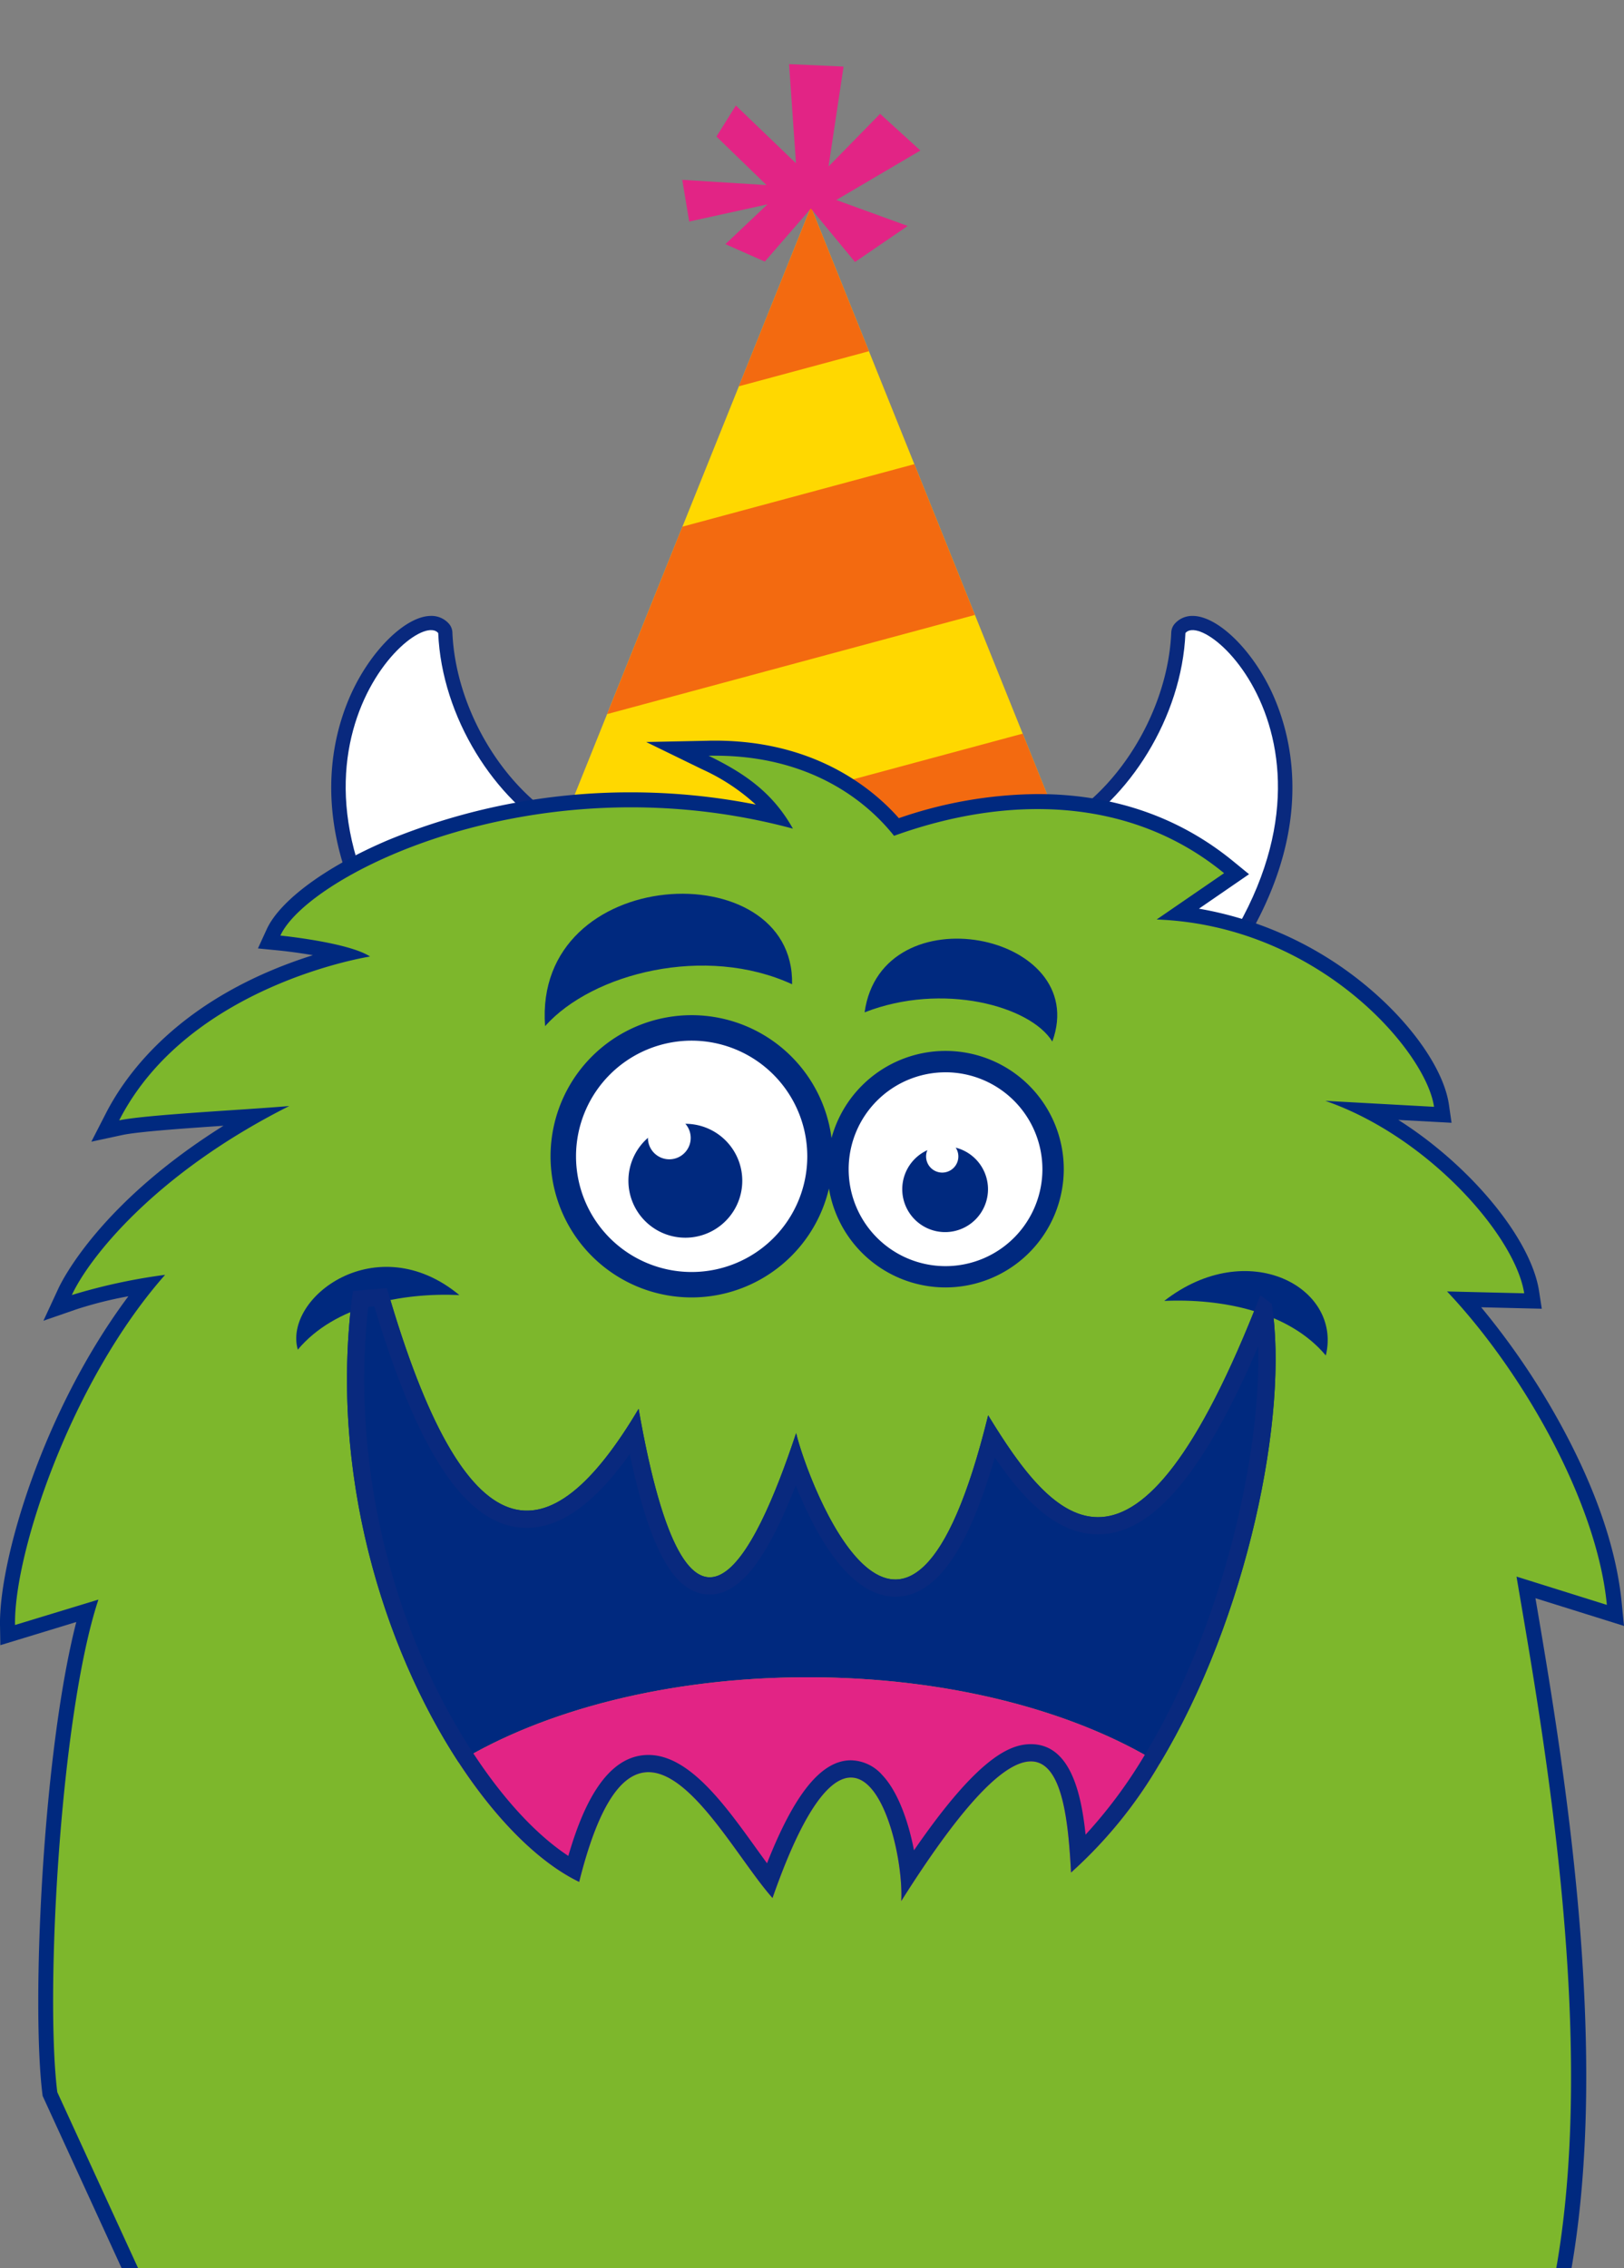 <svg xmlns="http://www.w3.org/2000/svg" xmlns:xlink="http://www.w3.org/1999/xlink" width="225.802" height="315.258" viewBox="0 0 225.802 315.258"><rect x="0" y="0" width="225.802" height="315.258" fill="#808080" stroke="none"/><defs><clipPath id="clip-path"><rect y="26" width="225.802" height="315.258" fill="none"></rect></clipPath><clipPath id="clip-path-2"><rect id="Rectangle_38" data-name="Rectangle 38" width="225.802" height="313.346" fill="none"></rect></clipPath></defs><g id="Scroll_Group_8" data-name="Scroll Group 8" transform="translate(0 -26)" clip-path="url(#clip-path)" style="isolation: isolate"><g id="Group_45" data-name="Group 45" transform="translate(0 34.912)"><g id="Group_44" data-name="Group 44" clip-path="url(#clip-path-2)"><path id="Path_674" data-name="Path 674" d="M15.269,55.025a.985.985,0,0,1-.733-.327C-3.888,34.215-.85,18.163,2.6,10.419,5.467,3.983,10.173,0,12.888,0a2.2,2.2,0,0,1,1.745.75.981.981,0,0,1,.237.6c.45,10.862,7.256,22.34,16.185,27.291a.992.992,0,0,1,.417.452l10.345,22.54a.988.988,0,0,1-.82,1.4s-25.7,2-25.729,2" transform="translate(47.045 77.679)" fill="#00297f"></path><path id="Path_675" data-name="Path 675" d="M13.879,1.974a1.25,1.25,0,0,1,1,.4C15.36,14.126,22.8,25.628,31.568,30.49L41.913,53.033,16.26,55.025c-27.353-30.409-7.9-53.051-2.381-53.051m0-1.974C10.355,0,5.44,4.834,2.69,11-.858,18.967-4,35.447,14.791,56.346A1.977,1.977,0,0,0,16.26,57q.076,0,.152-.005L42.065,55a1.975,1.975,0,0,0,1.642-2.791L33.361,29.669a1.972,1.972,0,0,0-.838-.9C23.876,23.971,17.282,12.838,16.847,2.3a1.982,1.982,0,0,0-.471-1.2,3.215,3.215,0,0,0-2.5-1.1" transform="translate(46.054 76.691)" fill="#09297e"></path><path id="Path_676" data-name="Path 676" d="M12.862.4C9.6-3.42-15.2,20.316,14.248,53.052L39.9,51.06,29.555,28.518C20.783,23.655,13.35,12.152,12.862.4" transform="translate(48.066 78.666)" fill="#fff"></path><path id="Path_677" data-name="Path 677" d="M.911,53.027a.983.983,0,0,1-.82-1.393L10.438,29.09a.981.981,0,0,1,.419-.45c8.924-4.951,15.73-16.431,16.18-27.289a.977.977,0,0,1,.237-.6A2.19,2.19,0,0,1,29.019,0c2.717,0,7.421,3.985,10.289,10.421,3.45,7.744,6.489,23.8-11.937,44.277a.991.991,0,0,1-.733.327c-.023,0-25.727-2-25.727-2" transform="translate(136.799 77.679)" fill="#00297f"></path><path id="Path_678" data-name="Path 678" d="M30.006,1.974c5.517,0,24.972,22.642-2.379,53.051L1.973,53.033,12.323,30.49c8.765-4.863,16.2-16.364,16.688-28.113a1.247,1.247,0,0,1,1-.4m0-1.974h0a3.216,3.216,0,0,0-2.5,1.1,1.993,1.993,0,0,0-.471,1.2C26.6,12.836,20.01,23.969,11.366,28.765a1.976,1.976,0,0,0-.838.9L.181,52.209A1.973,1.973,0,0,0,1.821,55l25.653,1.994c.051,0,.1.005.154.005a1.972,1.972,0,0,0,1.465-.654C47.888,35.449,44.743,18.969,41.2,11,38.446,4.834,33.531,0,30.006,0" transform="translate(135.812 76.691)" fill="#09297e"></path><path id="Path_679" data-name="Path 679" d="M27.037.4C30.3-3.42,55.1,20.316,25.651,53.052L0,51.06,10.349,28.518C19.114,23.655,26.549,12.152,27.037.4" transform="translate(137.786 78.666)" fill="#fff"></path><path id="Path_680" data-name="Path 680" d="M38.636,0,0,96.071H77.269Z" transform="translate(74.12 19.854)" fill="#ffd800"></path><path id="Path_681" data-name="Path 681" d="M68.071,0,2.043,17.791,0,22.873H69.372L76.5,20.949Z" transform="translate(74.12 93.053)" fill="#f36a10"></path><path id="Path_682" data-name="Path 682" d="M0,24.923l18.088-4.875L10.026,0Z" transform="translate(102.73 19.855)" fill="#f36a10"></path><path id="Path_683" data-name="Path 683" d="M10.474,8.687,0,34.739,51.143,20.956,42.716,0Z" transform="translate(84.413 55.599)" fill="#f36a10"></path><path id="Path_684" data-name="Path 684" d="M17.882,20.067,24.02,27.5l7.325-5.007-9.926-3.609L33.11,12.007l-5.6-5.1L20.34,14.224,22.43.341,14.851,0l.963,13.783L7.455,5.753l-2.7,4.314,6.967,6.749L0,16.079l.966,5.8,10.884-2.39L6,25.021l5.479,2.422Z" transform="translate(94.86 0.001)" fill="#e22485"></path><path id="Path_685" data-name="Path 685" d="M225.8,123.049l-.309-3.132c-.654-6.857-3.116-14.475-7.311-22.642a103.166,103.166,0,0,0-12.238-18.521l8.248.2.179.005-.381-2.471c-1.124-7.256-9.493-17.4-19.565-23.776l7.4.4-.365-2.525c-.672-4.644-4.778-10.719-10.728-15.859A49.684,49.684,0,0,0,166.7,23.355l6.8-4.677.168-.112-2.151-1.759c-7.585-6.225-16.764-9.381-27.273-9.381a60.272,60.272,0,0,0-19.267,3.349C121.39,6.716,113.346,0,99.411,0c-.309,0-.612,0-.925.013L89.846.19l7.769,3.786a28.309,28.309,0,0,1,7.459,4.908,89.406,89.406,0,0,0-17.347-1.7,88.506,88.506,0,0,0-33.672,6.6c-8.62,3.642-15.123,8.405-16.971,12.43l-1.221,2.664,2.914.287c1.442.146,3.132.379,4.726.654-18.187,5.75-25.841,16.225-28.792,22L12.7,55.739l4.306-.927c2.09-.448,8.033-.882,14.068-1.288C13.986,64.227,8.654,74.975,8.1,76.176L6.038,80.624l4.632-1.6a55.049,55.049,0,0,1,7.18-1.8C5.971,93.1-.147,113.929,0,122.945l.045,2.773L10.606,122.5c-4.708,18.322-6.248,53.23-4.713,65.6l.036.267L19.568,218.1l.56,1.216H217.065l.368-1.626c7.3-32.217.018-75.232-3.943-98.5l12.1,3.784Z" transform="translate(0.001 94.027)" fill="#00297f"></path><path id="Path_686" data-name="Path 686" d="M208.768,114.092l12.562,3.934c-1.378-14.374-11.8-32.561-22.223-43.565l10.73.258c-1.239-7.99-13.395-21.825-27.654-26.748L197.3,48.8c-1.113-7.742-16.093-25.2-38.567-26.034l9.374-6.438c-12.858-10.548-29.842-10.983-45.888-5.193C117.824,5.6,109.531-.267,96.442.009c4.995,2.433,8.9,5.109,11.715,10.13C72.5.553,40.761,16.574,36.895,25c0,0,9.478.947,12.468,2.912,0,0-25.219,3.886-34.882,22.772,3.694-.795,17.79-1.476,23.653-1.994C19.385,58.111,10.247,69.891,7.9,74.959a80.162,80.162,0,0,1,12.968-2.807C7.832,86.905-.164,110.743,0,120.821l11.594-3.53c-5.287,15.965-7.435,54.644-5.717,68.454l13.5,29.394H213.309c7.571-33.419-.932-79.7-4.541-101.047" transform="translate(2.089 96.119)" fill="#7db72c"></path><path id="Path_687" data-name="Path 687" d="M30.579,15.291A15.289,15.289,0,1,1,15.286,0,15.291,15.291,0,0,1,30.579,15.291" transform="translate(116.178 138.297)" fill="#fff"></path><path id="Path_688" data-name="Path 688" d="M16.44,32.871A16.436,16.436,0,1,1,32.884,16.437,16.454,16.454,0,0,1,16.44,32.871m0-29.9A13.47,13.47,0,1,0,29.914,16.437,13.486,13.486,0,0,0,16.44,2.968" transform="translate(115.023 137.152)" fill="#00297f"></path><path id="Path_689" data-name="Path 689" d="M11.922,5.961A5.961,5.961,0,1,1,5.963,0a5.962,5.962,0,0,1,5.959,5.961" transform="translate(125.45 150.411)" fill="#00297f"></path><path id="Path_690" data-name="Path 690" d="M4.485,2.242A2.243,2.243,0,1,1,2.245,0a2.248,2.248,0,0,1,2.24,2.242" transform="translate(128.765 149.575)" fill="#fff"></path><path id="Path_691" data-name="Path 691" d="M36.5,18.247A18.248,18.248,0,1,1,18.25,0,18.247,18.247,0,0,1,36.5,18.247" transform="translate(77.912 133.555)" fill="#fff"></path><path id="Path_692" data-name="Path 692" d="M19.618,39.23A19.615,19.615,0,1,1,39.234,19.618,19.637,19.637,0,0,1,19.618,39.23m0-35.689A16.077,16.077,0,1,0,35.7,19.618,16.094,16.094,0,0,0,19.618,3.541" transform="translate(76.545 132.183)" fill="#00297f"></path><path id="Path_693" data-name="Path 693" d="M15.83,7.916A7.915,7.915,0,1,1,7.916,0,7.913,7.913,0,0,1,15.83,7.916" transform="translate(87.376 147.281)" fill="#00297f"></path><path id="Path_694" data-name="Path 694" d="M5.947,2.973A2.973,2.973,0,1,1,2.975,0,2.971,2.971,0,0,1,5.947,2.973" transform="translate(90.088 146.269)" fill="#fff"></path><path id="Path_695" data-name="Path 695" d="M.057,18.4C6.634,11.015,22.37,7.046,34.4,12.579,34.792-5.787-1.63-4.206.057,18.4" transform="translate(75.731 115.306)" fill="#00297f"></path><path id="Path_696" data-name="Path 696" d="M26.1,14.3C23.041,9.35,10.837,6.014,0,10.243,2.352-6.638,31.594-.793,26.1,14.3" transform="translate(120.215 121.546)" fill="#00297f"></path><path id="Path_697" data-name="Path 697" d="M.215,11.51c5.145-6.14,14.5-7.95,22.463-7.589C11.192-5.584-1.836,4.275.215,11.51" transform="translate(41.19 167.163)" fill="#00297f"></path><path id="Path_698" data-name="Path 698" d="M22.468,11.733C17.318,5.593,7.961,3.791,0,4.148,11.612-4.877,24.757,2.28,22.468,11.733" transform="translate(161.876 167.748)" fill="#00297f"></path><path id="Path_699" data-name="Path 699" d="M112.986,66.093c12.2-20.207,18.01-48.58,15.589-63.9L127,1c-17.547,45.112-28.787,31.52-37.852,16.68-11.37,46.336-25.239,8.823-26.7,2.473C56.724,37.4,47.48,56.44,40.547,16.782,28.038,37.839,16.5,37.848,5.546,0L.824.4C-2.6,25.644,5.125,50.009,15.5,65.882c11.9-7.226,29.248-11.79,48.574-11.79,19.511,0,37,4.65,48.91,12" transform="translate(48.245 170.114)" fill="#00297f"></path><path id="Path_700" data-name="Path 700" d="M16.782,28.438c7.84-31.383,19.594-5.918,26.883,2.236,11.559-33.139,18.353-8.355,17.9.426C82.712-2.419,84.511,15.14,85.172,27.138A62.6,62.6,0,0,0,97.485,12C85.572,4.648,68.084,0,48.574,0,29.248,0,11.9,4.563,0,11.789c5.282,8.089,11.249,13.983,16.782,16.65" transform="translate(63.748 224.205)" fill="#e22485"></path><path id="Path_701" data-name="Path 701" d="M3.8,2.547c6.29,20.985,13.05,30.779,21.209,30.779,4.68,0,9.39-3.365,14.307-10.251,2.876,13.606,6.3,19.511,11.124,19.511,4.12,0,7.894-4.736,11.953-15.174,2.6,6.536,7.341,15.479,13.85,15.479,5.564,0,10-6.18,13.819-19.35,3.916,5.737,8.537,10.685,14.352,10.685,7.513,0,14.655-8.342,22.275-26.132.423,15.029-4.906,38.795-15.752,56.763a66.659,66.659,0,0,1-8.246,11.108c-.62-6.035-2.227-12.576-7.6-12.576-2.917,0-7.361,1.819-16.256,14.753-.771-4-2.235-8.169-4.411-10.459a5.939,5.939,0,0,0-4.359-2.052c-4.082,0-7.827,4.572-11.664,14.312-.5-.685-1.024-1.405-1.553-2.142-4.355-6.051-9.292-12.914-14.935-12.914-5.972,0-9.193,7.316-11.138,14.034-4.431-2.912-9.057-7.9-13.27-14.348C5.935,46.875.555,23.857,2.958,2.617ZM5.544,0,.824.4C-2.6,25.644,5.123,50.009,15.5,65.882c5.282,8.087,11.249,13.983,16.782,16.65,2.831-11.332,6.173-15.253,9.628-15.253,6.117,0,12.6,12.276,17.255,17.49,4.352-12.479,8.03-16.745,10.9-16.745,4.751,0,7.283,11.695,7,17.168C86.184,70.739,91.7,65.782,95.09,65.782c4.464,0,5.208,8.62,5.584,15.447a62.577,62.577,0,0,0,12.311-15.136c12.2-20.207,18.01-48.58,15.589-63.9L127,1c-9,23.142-16.343,30.837-22.584,30.837-5.923,0-10.851-6.929-15.268-14.157C84.936,34.839,80.382,40.5,76.244,40.5c-7.038,0-12.874-16.352-13.794-20.349-3.233,9.737-7.585,20.044-12.009,20.044-3.416,0-6.873-6.136-9.894-23.413-5.345,9-10.515,14.151-15.537,14.151C18.281,30.933,11.816,21.677,5.544,0" transform="translate(48.247 170.114)" fill="#09297e"></path></g></g></g></svg>